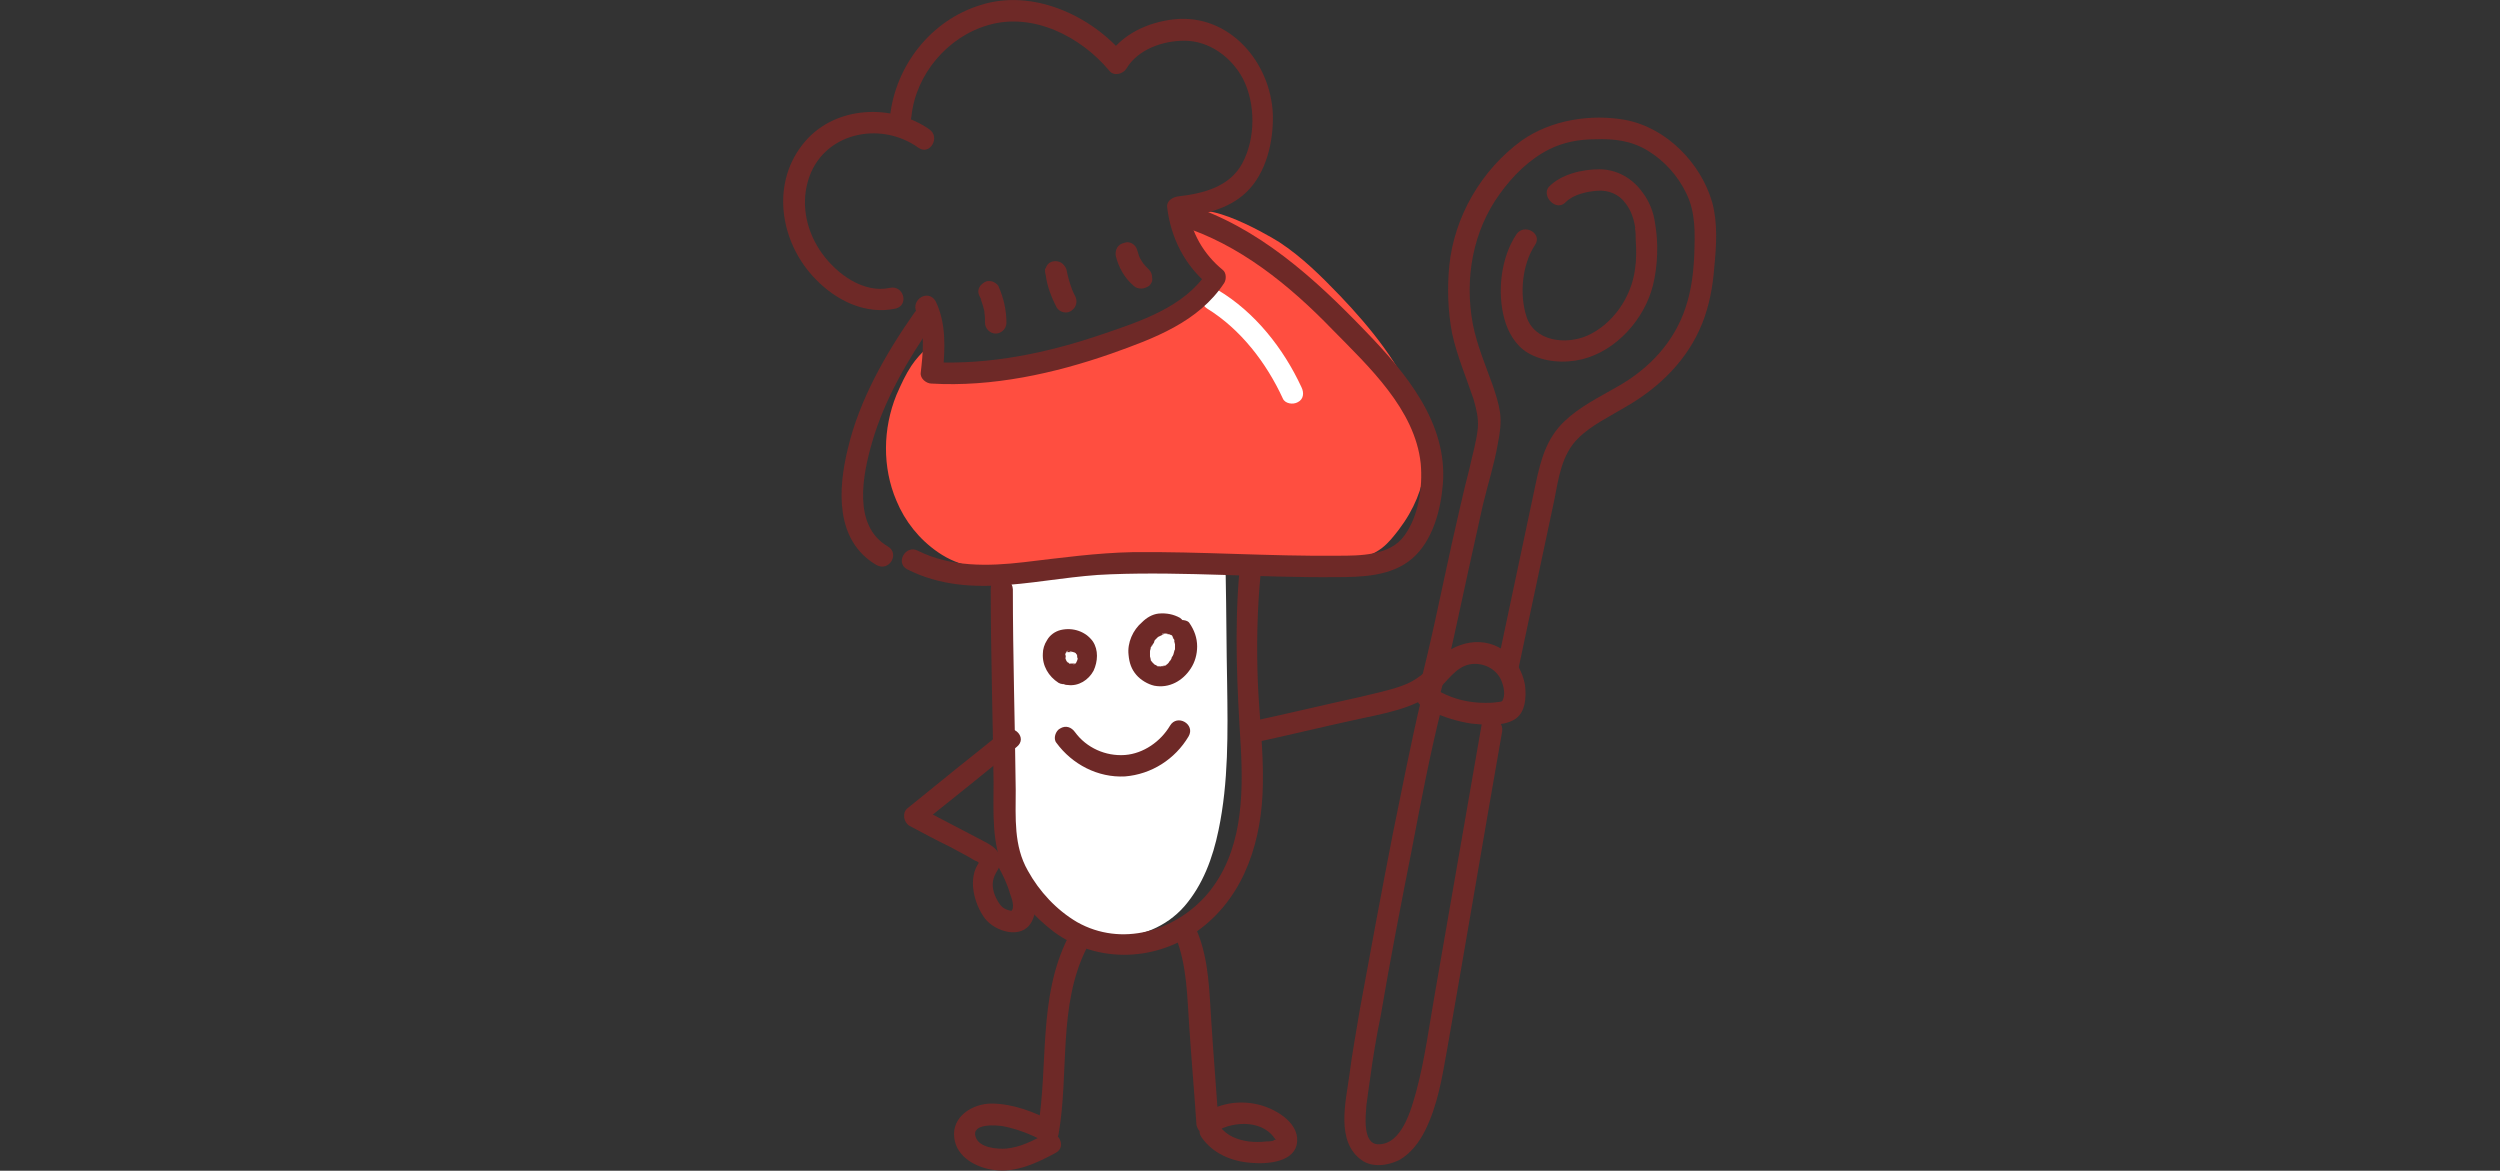 <?xml version="1.0" encoding="utf-8"?>
<!-- Generator: Adobe Illustrator 24.2.3, SVG Export Plug-In . SVG Version: 6.00 Build 0)  -->
<svg version="1.1" id="Ebene_1" xmlns="http://www.w3.org/2000/svg" xmlns:xlink="http://www.w3.org/1999/xlink" x="0px" y="0px"
	 viewBox="0 0 350 163.9" style="enable-background:new 0 0 350 163.9;" xml:space="preserve">
<rect x="0" y="0" width="350" height="163.9" fill="#333333" stroke="none"/>
<style type="text/css">
	.st0{fill:#FFFFFF;}
	.st1{fill:#FF4E40;}
	.st2{fill:#6E2927;}
</style>
<g>
	<path class="st0" d="M138.3,76.1c1.8,4.8,2.5,9,2.5,14.2c0,4.2-0.2,8.3,0.1,12.5s0.1,8.4,0.5,12.6c0.4,4.1,1.9,8.1,4.6,11.3
		c5.1,5.9,14.7,6,19.8,0.2c2.6-3,4-6.8,4.8-10.7c1.4-6.7,1.3-13.6,1.2-20.5c-0.1-5-0.1-10-0.2-15c0-0.6-0.1-1.3-0.6-1.6
		c-0.2-0.1-0.5-0.1-0.8-0.1c-6.2-0.1-12.4-0.2-18.6-0.2"/>
	<path class="st1" d="M127.6,51.2c0.6-0.9,1.4-1.8,2.3-2.6c0.2,1.1,0.5,2.1,0.7,3.2c12.2,0.6,24.5-2.6,34.9-9c1.9-1.2,4-2.9,3.7-5.1
		c-0.1-1.2-1-2.2-1.7-3.2s-1.5-2.1-1.4-3.3c0.5-4.6,11.1,1.5,13,2.7c3.2,2.1,5.9,4.8,8.5,7.5c8.6,9,17.1,21.1,8.2,32.8
		c-0.7,0.9-1.4,1.8-2.3,2.5c-2.3,1.8-5.4,1.8-8.2,1.8c-5.3,0-10.8,0.3-16.1-0.1c-4.5-0.3-9,0.5-13.5,0.9c-4.8,0.3-9.6,0.6-14.3,0.5
		c-3.8-0.1-6.9-0.3-10.1-2.5c-2.6-1.8-4.6-4.3-5.8-7.2c-2-4.7-1.9-10.1,0-14.8C126.2,53.7,126.8,52.4,127.6,51.2"/>
	<path class="st2" d="M138.7,82.4c0,9,0.3,18.1,0.4,27.1c0,4.2-0.3,8.5,1.5,12.5c1.5,3.4,4.1,6.3,7,8.5c6.2,4.5,14.5,4.1,20.5-0.5
		c6.3-4.8,8.6-12.6,8.7-20.2c0.1-4.8-0.5-9.5-0.7-14.2c-0.2-5.1-0.1-10.3,0.4-15.4c0.2-1.9-2.8-1.9-3,0c-0.7,8.1-0.3,16.1,0.2,24.2
		c0.4,7.2,0.2,15-4.7,20.8c-4.5,5.2-12,7.4-18.2,3.9c-2.9-1.7-5.3-4.3-6.9-7.2c-2-3.5-1.7-7.4-1.7-11.3c-0.1-9.4-0.4-18.7-0.4-28.1
		C141.7,80.5,138.7,80.5,138.7,82.4"/>
	<path class="st2" d="M165.2,86.5c-0.9-0.5-1.9-0.7-3-0.6c-0.9,0.1-1.7,0.6-2.3,1.2c-1.3,1.1-2.1,2.9-1.9,4.6c0.1,1.1,0.4,2,1.1,2.8
		c0.6,0.7,1.6,1.3,2.5,1.5c2.1,0.4,4-0.7,5.1-2.4c0.6-0.9,0.9-2,0.9-3.1c0-1.2-0.4-2.3-1.1-3.3c-0.2-0.3-0.7-0.4-1.1-0.4
		c-0.4,0-0.8,0.2-1.1,0.4c-0.3,0.3-0.5,0.7-0.4,1.1c0,0.4,0.2,0.7,0.4,1.1c0,0-0.2-0.3-0.1-0.1c0,0,0,0.1,0.1,0.1
		c0,0.1,0.1,0.1,0.1,0.2c0,0.1,0.2,0.3,0,0.1c-0.1-0.3,0,0,0,0.1s0.1,0.3,0.1,0.4c0.1,0.2,0-0.4,0-0.1c0,0.1,0,0.2,0,0.3
		c0,0.2,0,0.3,0,0.5c0,0.3,0.1-0.3,0-0.1c0,0.1,0,0.2-0.1,0.3c0,0.2-0.1,0.3-0.1,0.5c0,0.1-0.1,0.1-0.1,0.2c0.1-0.5,0.1-0.2,0,0
		c-0.1,0.1-0.2,0.3-0.2,0.4c0,0.1-0.1,0.1-0.1,0.2c0,0,0,0.1-0.1,0.1c-0.1,0.2,0.2-0.2,0.1-0.1c-0.1,0.1-0.2,0.2-0.3,0.4
		c-0.1,0.1-0.1,0.1-0.2,0.2c0,0-0.1,0-0.1,0.1c-0.1,0.1,0.3-0.2,0.1-0.1c-0.1,0.1-0.2,0.2-0.4,0.2c-0.1,0-0.1,0.1-0.2,0.1
		c-0.1,0.1-0.2,0,0.2-0.1h-0.1c-0.1,0-0.3,0.1-0.4,0.1c-0.2,0,0.4,0,0.1,0c-0.1,0-0.2,0-0.3,0s-0.4-0.1,0.1,0c-0.1,0-0.1,0-0.2,0
		c-0.1,0-0.2,0-0.2-0.1c-0.1,0-0.4-0.1-0.1,0c0.3,0.1,0,0-0.1-0.1c-0.1,0-0.2-0.1-0.2-0.1c-0.1,0-0.1-0.1-0.2-0.1
		c0,0,0.3,0.2,0.2,0.1l-0.1-0.1c-0.1-0.1-0.2-0.2-0.3-0.3s0.2,0.3,0.1,0.1c0,0,0-0.1-0.1-0.1c0-0.1-0.1-0.1-0.1-0.2
		c0-0.1-0.1-0.1-0.1-0.2c-0.1-0.1,0.1,0.2,0.1,0.2v-0.1c0-0.1-0.1-0.3-0.1-0.4c0-0.2,0-0.3,0,0.1c0-0.1,0-0.1,0-0.2
		c0-0.2,0-0.3,0-0.5c0-0.1,0-0.2,0-0.2s-0.1,0.4,0,0.2v-0.1c0-0.2,0.1-0.3,0.1-0.5c0-0.1,0-0.1,0.1-0.2c0-0.1,0.2-0.3,0,0.1
		c0.1-0.1,0.1-0.3,0.2-0.4c0.1-0.1,0.2-0.3,0.2-0.4c0-0.1,0.2-0.3,0-0.1s0,0,0.1-0.1s0.2-0.2,0.4-0.4c0.1-0.1,0.3-0.2,0.1-0.1
		c-0.2,0.2,0,0,0.1,0c0.1-0.1,0.3-0.1,0.4-0.2c0.1-0.1-0.2,0.1-0.2,0.1s0.1,0,0.1-0.1c0.1,0,0.1,0,0.2-0.1c0.1,0,0.2,0,0.2-0.1
		c0.1,0-0.3,0.1-0.3,0h0.1c0.1,0,0.2,0,0.2,0c0.1,0,0.4,0,0.1,0c-0.3,0,0,0,0.1,0s0.2,0,0.2,0.1h0.1c0.2,0.1-0.3-0.1-0.1-0.1
		c0.1,0.1,0.2,0.1,0.3,0.1c0.7,0.4,1.7,0.2,2.1-0.5C166.1,87.9,165.9,87,165.2,86.5"/>
	<path class="st2" d="M149.5,95.9c1.5,0.2,2.9-0.7,3.6-2c0.6-1.3,0.7-2.9-0.1-4.1c-1-1.4-2.8-2-4.5-1.6c-0.8,0.2-1.5,0.7-1.9,1.4
		c-0.4,0.6-0.6,1.3-0.6,1.9c-0.1,1.7,0.8,3.2,2.2,4.1c0.7,0.4,1.7,0.1,2.1-0.5c0.4-0.8,0.2-1.6-0.5-2.1c-0.1,0-0.1-0.1-0.2-0.1
		c0.1,0.1,0.2,0.2,0.3,0.2c-0.2-0.2-0.4-0.4-0.6-0.6c0.1,0.1,0.2,0.2,0.2,0.3c-0.2-0.2-0.3-0.5-0.4-0.7c0.1,0.1,0.1,0.2,0.2,0.4
		c-0.1-0.3-0.2-0.5-0.2-0.8c0,0.1,0,0.3,0.1,0.4c0-0.2,0-0.5,0-0.7c0,0.1,0,0.3-0.1,0.4c0-0.2,0.1-0.4,0.2-0.6
		c-0.1,0.1-0.1,0.2-0.2,0.4c0.1-0.2,0.2-0.3,0.3-0.5l-0.2,0.3c0.1-0.1,0.2-0.2,0.3-0.3c-0.1,0.1-0.2,0.2-0.3,0.2
		c0.1-0.1,0.2-0.2,0.4-0.2c-0.1,0.1-0.2,0.1-0.4,0.2c0.2-0.1,0.4-0.1,0.5-0.1c-0.1,0-0.3,0-0.4,0.1c0.3,0,0.5,0,0.8,0
		c-0.1,0-0.3,0-0.4-0.1c0.3,0,0.6,0.1,0.9,0.2c-0.1-0.1-0.2-0.1-0.4-0.2c0.2,0.1,0.3,0.2,0.5,0.3c-0.1-0.1-0.2-0.2-0.3-0.2
		c0.2,0.1,0.3,0.2,0.4,0.4c-0.1-0.1-0.2-0.2-0.2-0.3c0.1,0.1,0.2,0.3,0.3,0.5c-0.1-0.1-0.1-0.2-0.2-0.4c0.1,0.2,0.1,0.4,0.2,0.6
		c0-0.1,0-0.3-0.1-0.4c0,0.2,0,0.5,0,0.7c0-0.1,0-0.3,0.1-0.4c0,0.3-0.1,0.5-0.2,0.7c0.1-0.1,0.1-0.2,0.2-0.4
		c-0.1,0.2-0.2,0.4-0.3,0.6c0.1-0.1,0.2-0.2,0.2-0.3c-0.1,0.2-0.3,0.3-0.4,0.4c0.1-0.1,0.2-0.2,0.3-0.2c-0.1,0.1-0.3,0.2-0.5,0.3
		c0.1-0.1,0.2-0.1,0.4-0.2c-0.2,0.1-0.3,0.1-0.5,0.1c0.1,0,0.3,0,0.4-0.1c-0.2,0-0.4,0-0.6,0c-0.4,0-0.8,0.2-1.1,0.4
		c-0.3,0.3-0.5,0.7-0.4,1.1c0,0.4,0.1,0.8,0.4,1.1C148.8,95.8,149.1,95.9,149.5,95.9"/>
	<path class="st0" d="M169,43.2c4.7,2.9,8.3,7.6,10.6,12.6c0.3,0.7,1.4,0.9,2.1,0.5c0.8-0.4,0.9-1.3,0.5-2.1
		c-2.5-5.4-6.5-10.5-11.7-13.6C168.9,39.6,167.4,42.2,169,43.2"/>
	<path class="st2" d="M165.2,31.6c8.3,2.6,15.3,8.3,21.3,14.5c5.1,5.2,11.6,11.2,12.4,18.8c0.3,3.3-0.3,7.4-2.3,10.1
		c-2,2.8-6.2,2.8-9.3,2.8c-9.6,0.1-19.1-0.6-28.7-0.5c-5.1,0.1-10.1,0.8-15.2,1.4c-5.1,0.6-10.3,0.7-14.9-1.6
		c-1.7-0.9-3.2,1.7-1.5,2.6c9.1,4.6,18.9,1,28.5,0.7c10.5-0.4,21,0.5,31.5,0.4c3.6,0,7.8-0.1,10.7-2.6s4-6.8,4.3-10.4
		c0.7-8.6-5.2-15.6-10.8-21.4c-7.1-7.4-15.1-14.7-25.1-17.8C164.1,28.2,163.3,31.1,165.2,31.6"/>
	<path class="st2" d="M124.3,76.5c-5-2.9-3.5-10.1-2.2-14.6c1.7-5.9,5-11.6,8.5-16.6c1.1-1.6-1.5-3.1-2.6-1.5
		c-4,5.7-7.7,12.2-9.3,19c-1.4,5.7-1.8,12.9,4,16.3C124.5,80.1,126,77.5,124.3,76.5"/>
	<path class="st2" d="M175.9,103.9c4.6-1,9.1-2.1,13.7-3.1c4-0.9,8.3-1.5,11.5-4.1c1.5-1.2,2.6-3.3,4.7-3.7c1.8-0.3,3.7,0.6,4.4,2.3
		c0.3,0.7,0.5,1.7,0.3,2.4c-0.2,0.6-0.2,0.5-0.9,0.6c-0.6,0.1-1.2,0.1-1.7,0.1c-2.2,0-4.3-0.5-6.2-1.5c-1.7-0.9-3.2,1.7-1.5,2.6
		c1.9,0.9,3.8,1.5,5.8,1.8c1.8,0.2,4.3,0.4,5.9-0.5c1.7-0.9,1.8-3.2,1.6-4.9c-0.3-1.7-1.2-3.4-2.5-4.5c-3.2-2.6-7.4-1.6-10,1.2
		c-1.4,1.5-2.7,2.7-4.7,3.4c-1.9,0.7-4,1.1-6,1.6c-5,1.1-10,2.3-15.1,3.4C173.2,101.4,174,104.3,175.9,103.9"/>
	<path class="st2" d="M199,97.8c-1.5,6.3-2.7,12.6-4,18.9c-1.6,8.2-3.1,16.3-4.6,24.5c-0.5,3.1-1.1,6.2-1.5,9.4
		c-0.5,3.7-1.9,9.2,1.7,11.8c1.5,1.1,3.7,0.8,5.3,0c1.6-0.9,2.8-2.5,3.6-4.1c1.8-3.6,2.4-7.5,3.1-11.4c2.6-14.8,5.1-29.7,7.7-44.5
		c0.3-1.9-2.6-2.7-2.9-0.8c-2.2,12.5-4.3,24.9-6.5,37.4c-0.8,4.5-1.4,9.2-2.6,13.7c-0.7,2.5-2,7.6-5.4,7.5c-2.2-0.1-1.7-4.1-1.6-5.5
		c0.2-1.4,0.3-2.3,0.5-3.6c0.4-3,0.9-6,1.5-8.9c1.3-7.7,2.8-15.4,4.3-23c1.3-6.8,2.6-13.7,4.3-20.4C202.3,96.7,199.4,95.9,199,97.8"
		/>
	<path class="st2" d="M201.4,98c1.6-5.9,2.8-11.9,4.1-17.8c0.7-3.2,1.4-6.3,2.1-9.5c0.7-2.9,1.6-5.7,2.1-8.6
		c0.3-1.5,0.5-2.9,0.3-4.4c-0.2-1.3-0.6-2.5-1-3.7c-1-2.8-2.2-5.6-2.8-8.6c-1.2-6.4,0-13.1,3.8-18.3c1.8-2.5,4.1-4.8,6.9-6.2
		c2-1,4.2-1.4,6.4-1.4c2.7-0.1,5.1,0.2,7.4,1.6c2.3,1.4,4.2,3.5,5.4,6c1.3,2.7,1.2,5.5,1.1,8.5c-0.1,2.5-0.4,5-1.2,7.4
		c-1.6,4.9-5.1,8.6-9.5,11.1c-2.6,1.5-5.3,2.8-7.5,4.9c-2.5,2.4-3.3,5.4-4,8.7c-1.8,8.5-3.6,17-5.4,25.5c-0.4,1.9,2.5,2.7,2.9,0.8
		c1.7-8,3.4-16,5.1-24c0.6-3,1-6.3,3.3-8.6c1.9-1.9,4.5-3.1,6.8-4.5c4.7-2.7,8.6-6.6,10.6-11.6c1-2.5,1.5-5.2,1.7-7.9
		c0.3-3,0.5-6.2-0.3-9.1c-1.6-5.5-6.4-10.4-12.1-11.5c-4.9-0.9-10.5,0-14.6,2.9c-5.6,4.1-9.4,10.6-10.1,17.5
		c-0.3,3.1-0.2,6.4,0.4,9.5c0.7,3.2,2,6.2,3,9.2c0.4,1.4,0.7,2.6,0.6,4c-0.2,2-0.8,3.9-1.2,5.8c-0.9,3.4-1.6,6.8-2.4,10.2
		c-1.6,7.2-3,14.4-4.9,21.5C198,99.1,200.9,99.9,201.4,98"/>
	<path class="st2" d="M219.2,28.3c1.1-1.1,3-1.5,4.5-1.6s3,0.5,3.9,1.8c0.7,0.9,1.1,2,1.3,3.2c0.1,0.5,0-0.1,0,0.3
		c0.1,0.5,0.1,1.1,0.1,1.6c0.1,1.4,0.1,2.8-0.1,4.1c-0.5,3.9-3.1,7.7-6.7,9.3c-3,1.3-7.4,0.8-8.5-2.7c-1-3.1-0.6-7.3,1.2-10
		c1.1-1.6-1.5-3.1-2.6-1.5c-2.2,3.3-2.7,8.1-1.7,11.8c0.5,1.9,1.6,3.8,3.3,4.8c2.2,1.3,5.1,1.5,7.6,0.9c4.8-1.2,8.7-5.6,9.9-10.3
		c0.7-2.8,0.8-6,0.3-8.8c-0.2-1.5-0.8-3-1.7-4.2c-1.4-2-3.6-3.3-6.1-3.3c-2.4,0-5.4,0.7-7.1,2.5C215.8,27.5,217.9,29.7,219.2,28.3"
		/>
	<path class="st2" d="M140.4,102.4c-4.5,3.6-9,7.2-13.4,10.8c-0.7,0.6-0.5,1.9,0.3,2.4c1.9,1,3.7,2,5.6,2.9c0.9,0.5,1.7,0.9,2.6,1.4
		c0.4,0.2,0.9,0.6,1.3,0.7c0.3,0.3,0.5,0.3,0.5,0c0.1-0.3,0.1-0.3-0.2,0.1c-1.7,2.3-0.7,5.9,0.8,7.9c1.4,1.8,5.1,3,6.5,0.5
		c1.6-2.8-0.8-6.8-2.1-9.4c-0.9-1.7-3.5-0.2-2.6,1.5c0.7,1.3,1.3,2.5,1.7,3.9c0.2,0.6,0.5,1.3,0.4,2c0,0.2-0.4,0.7,0,0.5
		c0.3-0.2-0.2-0.1-0.3-0.1c-1-0.2-1.4-0.6-1.9-1.5s-0.8-2-0.5-3c0.3-1.1,1.2-1.6,0.9-3c-0.3-1.3-1.5-1.8-2.6-2.4
		c-2.9-1.5-5.9-3.1-8.8-4.6c0.1,0.8,0.2,1.6,0.3,2.4c4.5-3.6,9-7.2,13.4-10.8C144,103.3,141.8,101.2,140.4,102.4"/>
	<path class="st2" d="M164.6,131.2c1.6,4,1.6,8.4,1.9,12.6c0.3,4.5,0.7,9.1,1,13.6c0.1,1,1.3,2,2.3,1.3c2.3-1.7,6.7-2.1,8.6,0.6
		c0.3,0.4,0.3,0.2,0,0.3c-0.2,0.2-0.8,0.2-1.1,0.2c-0.8,0.1-1.7,0.1-2.5,0c-1.5-0.2-3.1-0.8-4-2.1c-1.1-1.6-3.7-0.1-2.6,1.5
		c1.6,2.3,4.2,3.4,7,3.6c2.3,0.2,6.2-0.1,6.4-3c0.2-2.8-3.3-4.7-5.6-5.2c-2.7-0.6-5.5-0.1-7.7,1.5c0.8,0.4,1.5,0.9,2.3,1.3
		c-0.3-4.7-0.7-9.4-1-14.1c-0.3-4.3-0.3-8.8-2-12.9C166.8,128.6,163.9,129.4,164.6,131.2"/>
	<path class="st2" d="M149.5,131.3c-4.2,8.4-2.7,17.8-4.2,26.7c0.7-0.3,1.5-0.6,2.2-0.9c-2.6-1.4-5.7-2.6-8.7-2.6
		c-2.6,0-5.6,1.8-5.2,4.8c0.3,2.7,3.1,4.2,5.6,4.5c3.1,0.4,6-1,8.6-2.4c1.7-0.9,0.2-3.5-1.5-2.6s-3.4,1.8-5.4,2
		c-1.3,0.1-3.8-0.1-4.3-1.6c-0.7-2,3-1.7,4-1.5c1.9,0.4,3.7,1.1,5.4,2c0.8,0.4,2,0.1,2.2-0.9c1.5-8.6-0.1-18,3.9-26
		C152.9,131,150.4,129.5,149.5,131.3"/>
	<path class="st2" d="M128.3,43.7c1.3,2.6,0.9,5.8,0.6,8.5c-0.1,0.8,0.8,1.5,1.5,1.5c8.5,0.5,17.2-1.4,25.2-4.2
		c5.9-2.1,12.2-4.4,15.8-9.9c0.3-0.5,0.3-1.4-0.2-1.8c-2.7-2.2-4.5-5.3-4.9-8.8l-1.5,1.5c3.4-0.4,7.1-1.1,9.7-3.6
		c2.8-2.7,3.8-7.1,3.7-10.9c-0.3-7.3-6.1-14.1-13.8-13.3C160.7,3.1,157,4.8,155,8c0.8-0.1,1.6-0.2,2.4-0.3c-4.7-5.6-12.9-9.3-20.1-7
		c-6.9,2.1-11.9,8.4-12.7,15.6c-0.2,1.9,2.8,1.9,3,0c0.6-5.9,5.1-11.2,10.8-12.8c6.2-1.8,12.9,1.6,16.9,6.4c0.6,0.8,1.9,0.5,2.4-0.3
		c1.6-2.7,5.1-3.9,8.1-3.9c3.5,0,6.6,2.3,8.2,5.3c1.8,3.5,1.8,8.4-0.1,11.9c-1.8,3.3-5.5,4.2-9,4.6c-0.7,0.1-1.6,0.6-1.5,1.5
		c0.5,4.3,2.5,8.2,5.8,10.9l-0.2-1.8c-3.2,4.9-9.4,6.9-14.7,8.7c-7.6,2.6-15.7,4.3-23.8,3.9l1.5,1.5c0.3-3.4,0.5-6.9-1-10
		C130,40.4,127.5,41.9,128.3,43.7"/>
	<path class="st2" d="M124.6,40.3c-3.7,0.8-7.4-1.9-9.5-4.8c-2.1-2.9-3-6.6-2-10.1c1.9-6.8,10.1-8.6,15.5-4.7
		c1.6,1.1,3.1-1.5,1.5-2.6c-5.2-3.6-13-3.3-17.3,1.6c-5,5.7-3.7,14.2,1.4,19.4c2.9,3,7,5,11.2,4.1C127.3,42.7,126.5,39.9,124.6,40.3
		"/>
	<path class="st2" d="M137.2,41.6c0.1,0.1,0.1,0.2,0.2,0.4C137.3,41.9,137.2,41.7,137.2,41.6c0.3,0.8,0.6,1.7,0.7,2.5
		c0-0.1,0-0.3-0.1-0.4c0.1,0.5,0.1,1,0.1,1.5c0,0.8,0.7,1.5,1.5,1.5s1.5-0.7,1.5-1.5c0-1.8-0.4-3.5-1.1-5.1
		c-0.1-0.3-0.6-0.6-0.9-0.7c-0.4-0.1-0.8-0.1-1.2,0.2c-0.3,0.2-0.6,0.5-0.7,0.9C136.9,40.9,137,41.2,137.2,41.6"/>
	<path class="st2" d="M146.4,38.5c0.2,1.6,0.8,3.1,1.5,4.5c0.4,0.7,1.4,1,2.1,0.5c0.7-0.5,0.9-1.3,0.5-2.1c-0.2-0.3-0.3-0.7-0.5-1
		c0.1,0.1,0.1,0.2,0.2,0.4c-0.4-1-0.7-2-0.9-3.1c-0.1-0.3-0.4-0.7-0.7-0.9s-0.8-0.3-1.2-0.2s-0.7,0.3-0.9,0.7c0,0.1-0.1,0.2-0.2,0.4
		C146.3,37.9,146.3,38.2,146.4,38.5"/>
	<path class="st2" d="M156.2,35.8c0.4,1.6,1.2,3.1,2.5,4.2c0.3,0.3,0.7,0.4,1.1,0.4c0.4,0,0.8-0.2,1.1-0.4c0.3-0.3,0.5-0.7,0.4-1.1
		c0-0.4-0.1-0.8-0.4-1.1c-0.3-0.3-0.6-0.6-0.8-0.9c0.1,0.1,0.2,0.2,0.2,0.3c-0.4-0.5-0.7-1-0.9-1.5c0.1,0.1,0.1,0.2,0.2,0.4
		c-0.2-0.4-0.3-0.8-0.4-1.1c-0.2-0.8-1.1-1.3-1.8-1C156.5,34.2,156.1,34.9,156.2,35.8"/>
	<path class="st2" d="M147.9,104c2.2,3,5.8,4.9,9.6,4.7c3.7-0.3,7-2.4,8.9-5.6c1-1.7-1.6-3.2-2.6-1.5c-1.3,2.2-3.7,3.9-6.3,4.1
		c-2.7,0.2-5.4-1-7-3.2c-0.5-0.7-1.3-1-2.1-0.5C147.8,102.3,147.4,103.4,147.9,104"/>
</g>
</svg>
